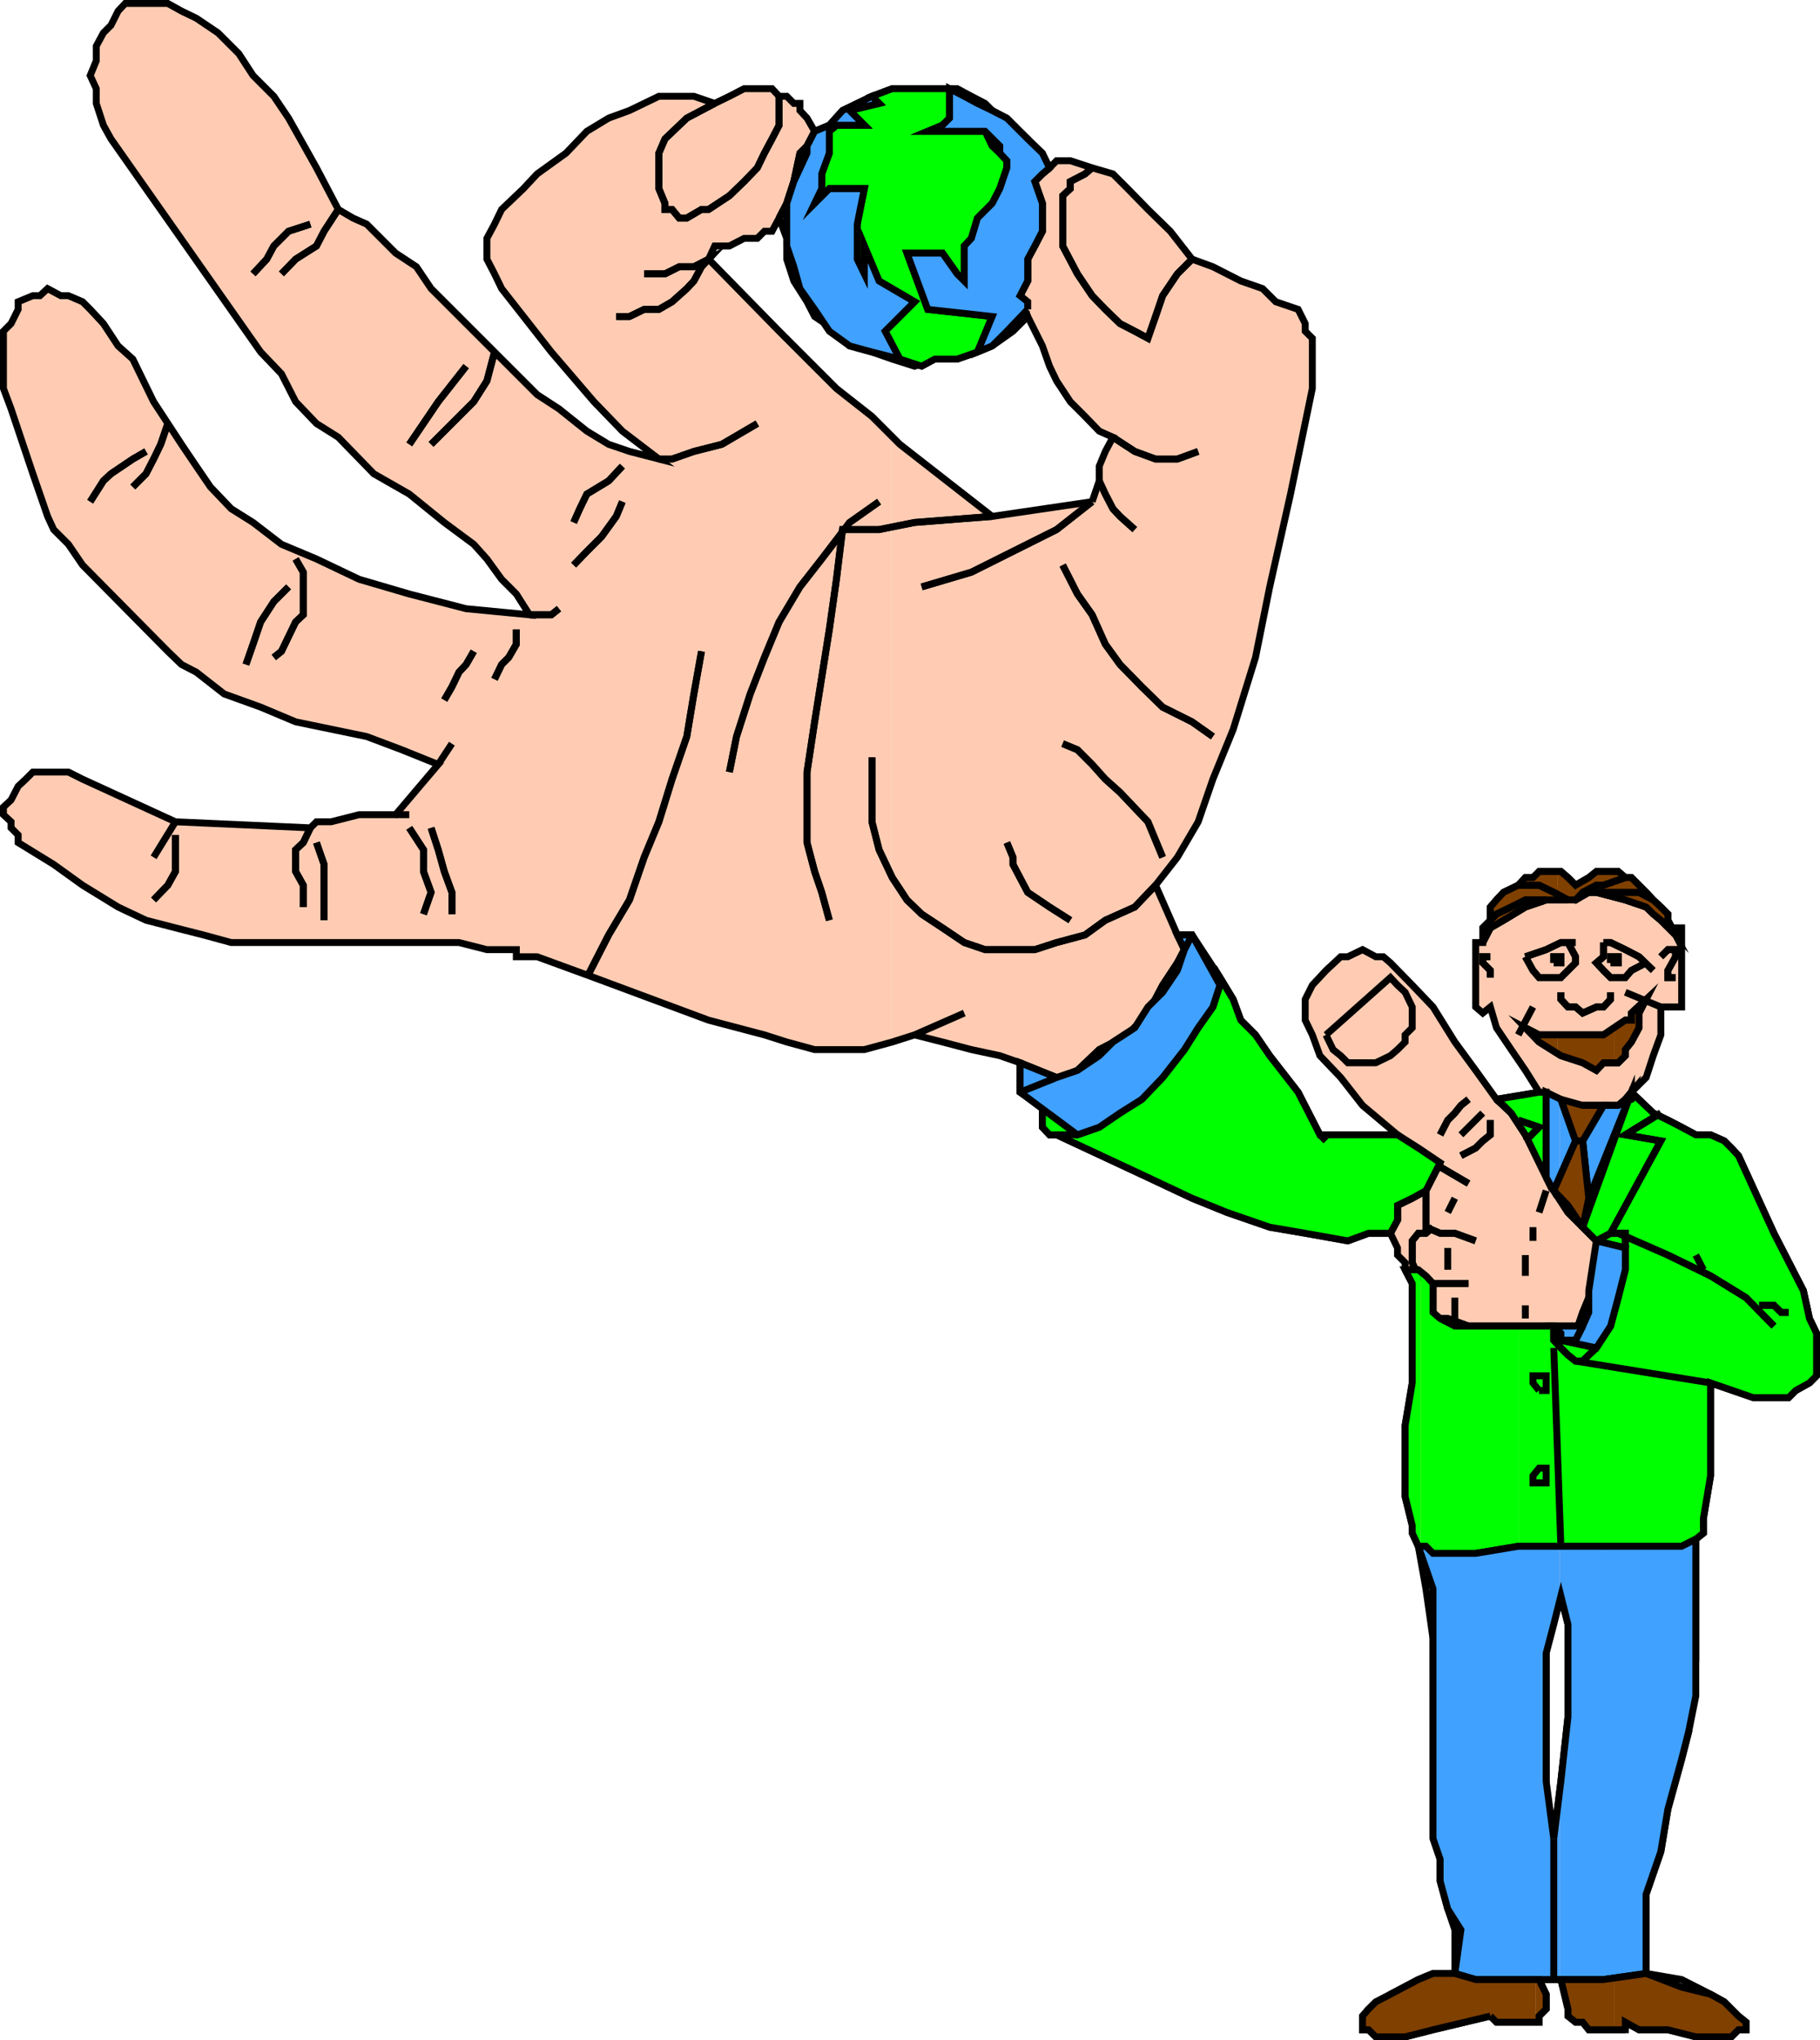 <svg xmlns="http://www.w3.org/2000/svg" width="358.759" height="402.162"><path fill="#ffccb3" d="M175.68 205.384h.2l4.398-1.403 5.5 1.403 5.7 1.5 5.6 1.199 4 1.398v5.801l4.4 2.602v4.297l1.402 1.5h1.398l18 8.402 8.7 4.098 6.902 2.8 8.398 2.903 7 1.199 8.402 1.5 4.098-1.5h4.3l1.4 2.898v1.403l1.5 1.5v1.398l1.402 2.7v19.6l-1.403 8.4v14l1.403 5.698v1.5l1.199 2.602 1.5 8.399 1.398 9.8v39.403l1.403 4.097v4.301l1.5 5.5 1.398 4.102v8.597h-4.3l-2.9 1.2-5.5 2.902-4.3 2.898-1.2 1.403v2.699h1.2l1.402 1.398h5.797l5.5-1.398 11.301-2.7 1.2 1.2h8.402v-1.2l1.398-1.402v-2.898l-1.398-2.903h2.898v-19.398l-1.5-18.2v-28.1l1.5-5.5 1.402-4.4 1.399 5.598v18.204l-1.399 12.699-1.402 11.3v27.798h1.402l1.399 5.8v1.403l1.5 1.199h1.398l1.203 1.5h7.2v-1.5l2.699 1.5h5.7l5.5 1.398h7l1.401-1.398h1.5v-1.5l-1.5-1.2-2.8-2.8-2.7-1.5-5.703-2.903-7-1.199v-15.597l2.903-8.403 1.398-8.398 2.7-9.8 1.402-5.5v-7l1.398-6.9v-24l1.5-1.202v-2.899l1.402-8.398v-18.301l8.399 2.898h7l1.398-1.398 2.703-1.5 1.399-1.402v-8.399l-1.399-2.898-1.203-5.5-5.797-11.301-7-15.3-1.402-1.5-1.398-1.4-2.7-1.202h-2.902l-2.8-1.5-2.7-1.399-2.898-1.398-4.301-4.102 2.898-2.898 1.403-4.301 1.5-4.102v-5.5h4.097v-15.597h-1.199v1.398l-1.5-2.898v-1.203l-1.398-1.399-1.5-1.398-1.403-1.5-1.398-1.403-1.5-1.5h-1.2l-1.402-1.199h-4.297l-1.5 1.2-2.601 1.5-1.5-1.5-1.399-1.2h-4.3l-1.2 1.2h-1.5l-1.402 1.5-2.898 1.402-1.403 1.5-1.199 1.398v2.602l-1.5 1.5v2.898h-1.398v12.7l1.398 1.199 1.5-1.2 1.2 4.102 2.902 4.3 2.8 4.098 2.7 4.301-8.403 1.399-4.097-5.7-4.102-5.597-4.3-6.903-4.098-4.3-4.301-4.399-1.399-1.2h-1.5l-2.601-1.401-2.899 1.402h-1.402l-2.898 2.7-2.7 2.898-1.402 2.8v4.102l1.402 2.898 1.5 4.102 4.098 4.3 4.3 5.5 6.9 5.798H260.18l-4.3-8.399-5.602-7.2-2.8-4.1-2.9-2.9-1.5-4.1-2.6-4.301-5.5-8.399h-2.9l-4.3-9.8 4.3-5.5 4.102-7 2.899-8.4 4-9.8 4.398-14.2 2.801-13.901 4.102-18.297 4.3-20.801V66.68l-1.402-1.399v-1.5l-1.398-2.8-4.403-1.5-2.597-2.598-4.301-1.5-5.5-2.801-4.102-1.5-4.296-5.5-4.403-4.3-4-4.102-2.898-2.899-4.102-1.2-4.3-1.401h-2.7l-1.398 1.402-2.903-2.902-1.398-2.797-2.898-2.703-2.602-1.399-2.898-2.898-2.704-1.403-2.796-1.5H175.88l-.2.301v53h.2l4.398 1.399 4-1.399h4.403l4-1.398 2.898-1.203 4.102-2.899 2.898-2.898 2.898 5.797 1.403 4 1.398 2.902 2.7 4.098 2.902 2.902 2.8 2.898 2.7 1.2-1.5 2.8-1.2 2.903v2.898l-1.402 4.102-19.7 2.898-18.198-14.2-1.7-1.698v119.5"/><path fill="#ffccb3" d="m175.68 85.884-3.8-3.801-7-5.5-11.301-11.3-13.899-14.2 1.2-2.602h2.898l2.902-1.5h2.598l1.402-1.398h1.5l1.399-2.602 1.5 4v4.102l1.398 4.3 2.602 4.098 1.5 2.903 4.3 2.898 2.598 2.899 4.403 1.203 3.8 1.398v-53l-3.8 1.2-2.903 1.402-2.898 1.398-2.602 2.899-2.898 1.203-1.5-2.602-1.399-1.5v-1.398h-1.203l-1.398-1.403h-1.5l-1.399-1.5h-5.5l-2.902 1.5-2.898 1.403-4.102-1.403h-6.898l-2.903 1.403-2.898 1.398-4.102 1.5-4.297 2.602-4.101 4.297-5.7 4.101-2.699 2.899-4.3 4.101-1.403 2.899-1.5 2.8v4.102l1.5 2.898 1.403 2.903 9.8 12.5 8.399 9.797 5.601 5.8 7.2 5.5-5.801-1.5-4.102-1.398-4.297-2.602-5.5-4.398-4.3-2.8-12.5-12.5-8.403-8.4-2.898-4.3-4.102-2.7-2.898-2.902-2.8-2.8-2.7-1.2-2.899-1.699-4.3-8.2-5.5-9.8-2.903-4.3-4.097-4.098-2.801-4.301-4.102-4.102-4.297-2.898-2.902-1.402-2.7-1.5H24.68l-1.402 1.5-1.398 2.8-1.5 1.5-1.403 2.602v2.898l-1.199 2.903 1.2 2.597v2.903l1.402 4.297 1.5 2.703 29.5 42 4.097 4.297 2.801 5.5 4.102 4.3 4.3 2.7 7 7.203 7 4 6.899 5.597 5.8 4.301 2.598 2.899 2.903 4 2.898 2.902 2.602 4.097-12.5-1.199-11.2-2.898-9.902-2.902-8.398-4-6.903-2.899-5.597-4.3-4.301-2.7-4.102-4.3-2.797-4.098-2.902-4.301-5.5-8.402-4.098-8.399-2.902-2.601-2.898-4.399-2.602-2.8-1.5-1.5-2.8-1.2h-1.5L9.38 56.884l-1.5 1.398H6.477l-2.898 1.2v1.5l-1.399 2.8-1.5 1.5v11.3l1.5 4 4.297 12.802 2.903 8.398 1.199 2.602 2.898 2.898 2.801 4.102 16.8 17 2.7 2.597 2.902 1.5 5.5 4.301 7.2 2.602 6.898 2.898 14 2.899 6.902 2.601 7.2 2.899-8.403 9.902h-7.199l-5.5 1.398H62.38l-1.2 1.2-26.601-1.2-18.3-8.398-2.802-1.402h-7l-1.398 1.402-1.5 1.398-1.399 2.7-1.5 1.402v1.5l1.5 1.398v1.2l1.399 1.402v1.5l7 4.3 5.7 4.098 7 4.301 5.5 2.602 5.8 1.5 5.5 1.398 5.5 1.5h44.898l5.5 1.399h5.801v1.402h4.102l11.199 4.098 22.601 8.402 11 2.898 4.399 1.403 5.5 1.5h9.8l5.302-1.5v-119.5"/><path fill="none" stroke="#000" stroke-miterlimit="10" stroke-width="1.361" d="m180.278 203.981-4.398 1.403-5.5 1.5h-9.801l-5.5-1.5-4.398-1.403-11-2.898-22.602-8.402-11.2-4.098h-4.1v-1.402h-5.802l-5.5-1.399H45.58l-5.5-1.5-5.5-1.398-5.8-1.5-5.5-2.602-7-4.3-5.7-4.098-7-4.301v-1.5l-1.4-1.403v-1.2l-1.5-1.398v-1.5l1.5-1.402 1.399-2.7 1.5-1.398 1.398-1.402h7l2.801 1.402 18.3 8.398 26.602 1.2 1.2-1.2h2.898l5.5-1.398h7.2l8.402-9.902-7.2-2.899-6.902-2.602-14-2.898-6.898-2.898-7.2-2.602-5.5-4.3-2.902-1.5-2.7-2.598-16.8-17-2.8-4.102-2.9-2.898-1.198-2.602-2.903-8.398-4.297-12.8-1.5-4v-11.3l1.5-1.5 1.4-2.803v-1.5l2.898-1.199H7.88l1.5-1.398 2.597 1.398h1.5l2.801 1.2 1.5 1.5 2.602 2.8 2.898 4.399 2.902 2.601 4.098 8.399 5.5 8.402 2.902 4.3 2.797 4.098 4.102 4.301 4.3 2.7 5.598 4.3 6.903 2.898 8.398 4 9.902 2.903 11.2 2.898 12.5 1.2-2.602-4.098-2.898-2.903-2.903-4-2.597-2.898-5.801-4.3-6.899-5.598-7-4-7-7.203-4.3-2.7-4.102-4.3-2.8-5.5-4.098-4.297-29.5-42-1.5-2.703-1.403-4.297V17.48l-1.199-2.597 1.2-2.903V9.083L20.38 6.48l1.5-1.5 1.398-2.8L24.68.68h8.399l2.7 1.5 2.901 1.402 4.297 2.898 4.102 4.102 2.8 4.3 4.098 4.098 2.903 4.301 5.5 9.8 4.3 8.2 2.899 1.7 2.7 1.199 2.8 2.8 2.898 2.903 4.102 2.699 2.898 4.3 8.403 8.4 12.5 12.5 4.3 2.8 5.5 4.398 4.297 2.602 4.102 1.398 5.8 1.5-7.199-5.5-5.601-5.8-8.399-9.797-9.8-12.5-1.403-2.903-1.5-2.898V46.98l1.5-2.8 1.403-2.899 4.3-4.101 2.7-2.899 5.699-4.101 4.101-4.297 4.297-2.602 4.102-1.5 2.898-1.398 2.903-1.403h6.898l4.102 1.403 2.898-1.403 2.902-1.5h5.5l1.399 1.5h1.5l1.398 1.403h1.203v1.398l1.399 1.5 1.5 2.602 2.898-1.203 2.602-2.899 2.898-1.398 2.903-1.403 4-1.5h12.8l2.797 1.5 2.703 1.403 2.899 2.898 2.601 1.399 2.899 2.703 1.398 2.797 2.903 2.902 1.398-1.402h2.7l4.3 1.402 4.102 1.2 2.898 2.898 4 4.101 4.402 4.3 4.297 5.5 4.102 1.5 5.5 2.802 4.3 1.5 2.598 2.597 4.403 1.5 1.398 2.801v1.5l1.402 1.399v9.902l-4.3 20.8-4.102 18.297-2.8 13.903-4.4 14.2-4 9.8-2.898 8.398-4.101 7-4.3 5.5 4.3 9.801h2.898l5.5 8.398 2.602 4.301 1.5 4.102 2.898 2.898 2.801 4.102 5.602 7.2 4.3 8.398h15.297l-6.898-5.797-4.3-5.5-4.099-4.301-1.5-4.102-1.402-2.898v-4.102l1.402-2.8 2.7-2.899 2.898-2.7h1.402l2.899-1.401 2.601 1.402h1.5l1.399 1.2 4.3 4.398 4.098 4.3 4.301 6.903 4.102 5.597 4.097 5.7 8.403-1.399-2.7-4.3-2.8-4.098-2.903-4.301-1.199-4.102-1.5 1.2-1.398-1.2v-12.699h1.398v-2.898l1.5-1.5v-2.602l1.2-1.398 1.402-1.5 2.898-1.403 1.402-1.5h1.5l1.2-1.199h4.3l1.399 1.2 1.5 1.5 2.601-1.5 1.5-1.2h4.297l1.403 1.2h1.199l1.5 1.5 1.398 1.402 1.403 1.5 1.5 1.398 1.398 1.398v1.204l1.5 2.898v-1.398h1.2v15.597h-4.098v5.5l-1.5 4.102-1.403 4.3-2.898 2.9 4.3 4.1 2.9 1.4 2.698 1.398 2.801 1.5h2.902l2.7 1.203 1.398 1.398 1.402 1.5 7 15.3 5.797 11.302 1.203 5.5 1.399 2.898v8.399l-1.399 1.402-2.703 1.5-1.398 1.398h-7l-8.399-2.898v18.3l-1.402 8.4v2.897l-1.5 1.204v24l-1.398 6.898v7l-1.403 5.5-2.699 9.8-1.398 8.4-2.903 8.402v15.597l7 1.2 5.703 2.902 2.7 1.5 2.8 2.8 1.5 1.2v1.5h-1.5l-1.402 1.398h-7l-5.5-1.398h-5.7l-2.698-1.5v1.5h-7.2l-1.203-1.5h-1.398l-1.5-1.2v-1.402l-1.399-5.8h-1.402v-19.399l-1.5-18.2v-28.1l1.5-5.5 1.402-4.4 1.399 5.598v18.204l-1.399 12.699-1.402 11.3v27.797h-2.898l1.398 2.903v2.898l-1.398 1.403v1.199h-8.403l-1.199-1.2-11.3 2.7-5.5 1.398h-5.798l-1.402-1.398h-1.2v-2.7l1.2-1.402 4.3-2.898 5.5-2.903 2.9-1.199h4.3v-8.597l-1.398-4.102-1.5-5.5v-4.3l-1.403-4.098V322.98l-1.398-9.8-1.5-8.399-1.2-2.602v-1.5l-1.402-5.699v-14l1.403-8.398V252.98l-1.403-2.699v-1.398l-1.5-1.5v-1.403l-1.398-2.898h-4.3l-4.099 1.5-8.402-1.5-7-1.2-8.398-2.902-6.903-2.8-8.699-4.098-18-8.403h-1.398l-1.403-1.5v-4.296l-4.398-2.602v-5.8l-4-1.4-5.602-1.198-5.699-1.5-5.5-1.403"/><path fill="none" stroke="#000" stroke-miterlimit="10" stroke-width="1.361" d="m215.278 98.884-19.7 2.898-18.198-14.2-5.5-5.5-7-5.5-11.301-11.3-13.898-14.2 1.199-2.6h2.898l2.903-1.5h2.597l1.403-1.4h1.5l1.398-2.6 1.5 4v4.1l1.398 4.302 2.602 4.097 1.5 2.903 4.3 2.898 2.598 2.899 4.403 1.203 4 1.398 4.398 1.399 4-1.399h4.403l4-1.398 2.898-1.203 4.102-2.899 2.898-2.898 2.898 5.797 1.403 4 1.398 2.902 2.7 4.098 2.902 2.902 2.8 2.898 2.7 1.2-1.5 2.8-1.2 2.903v2.898l-1.402 4.102m4.102-12.704 4.3 2.801 4.098 1.5h4.3l4.102-1.5"/><path fill="none" stroke="#000" stroke-miterlimit="10" stroke-width="1.361" d="m219.38 86.18 4.3 2.801 4.098 1.5h4.3l4.102-1.5m-1.203-37.898-2.898 2.898-2.898 4.301-1.403 4.102-1.5 4.297-2.597-1.399-2.903-1.5-2.898-2.8-2.602-2.7-2.898-4.3-2.903-5.5v-9.9l1.5-1.401v-1.399l2.903-1.5 1.398-1.2"/><path fill="none" stroke="#000" stroke-miterlimit="10" stroke-width="1.361" d="m234.977 51.083-2.898 2.898-2.898 4.301-1.403 4.102-1.5 4.297-2.597-1.399-2.903-1.5-2.898-2.8-2.602-2.7-2.898-4.3-2.903-5.5v-9.9l1.5-1.401v-1.399l2.903-1.5 1.398-1.2m-12.699 29.302-1.5-2.903v-1.199l1.5-2.898v-4.301l1.398-2.602 1.5-2.898v-5.5l-1.5-4.3 1.5-1.5 1.403-1.2"/><path fill="none" stroke="#000" stroke-miterlimit="10" stroke-width="1.361" d="m202.579 62.384-1.5-2.903v-1.199l1.5-2.898v-4.301l1.398-2.602 1.5-2.898v-5.5l-1.5-4.3 1.5-1.5 1.403-1.2m-19.7-15.602v5.801l-1.402 1.399-2.898 2.703 11.3-1.5 1.399 2.898 1.5 1.399 1.398 1.5v1.402l-1.398 4.098-1.5 2.902-2.899 2.898-1.203 4-1.398 1.5v6.903l-1.399-1.403-2.902-4.097h-7l4.102 11.097 12.699 1.403-2.899 7"/><path fill="none" stroke="#000" stroke-miterlimit="10" stroke-width="1.361" d="M187.18 17.481v5.801l-1.402 1.399-2.898 2.703 11.3-1.5 1.399 2.898 1.5 1.399 1.398 1.5v1.402l-1.398 4.098-1.5 2.902-2.899 2.898-1.203 4-1.398 1.5v6.903l-1.399-1.403-2.902-4.097h-7l4.102 11.097 12.699 1.403-2.899 7m-15.3 1.398-2.903-5.5 5.801-5.8-7-4.098-2.898-6.903v5.5l-1.403-2.898V44.18l1.403-5.598h-6.903l-2.898 1.5 1.398-2.902v-2.899l1.5-4.101v-4.297l1.403-1.203h5.5l-2.903-2.899 5.801-1.398-1.398-1.403"/><path fill="none" stroke="#000" stroke-miterlimit="10" stroke-width="1.361" d="m177.38 70.782-2.903-5.5 5.801-5.8-7-4.098-2.898-6.903v5.5l-1.403-2.898V44.18l1.403-5.598h-6.903l-2.898 1.5 1.398-2.902v-2.899l1.5-4.101v-4.297l1.403-1.203h5.5l-2.903-2.899 5.801-1.398-1.398-1.403m-11.301 6.904-1.5 2.898-1.399 1.399-1.203 5.601-1.398 4.3-1.5 2.9"/><path fill="none" stroke="#000" stroke-miterlimit="10" stroke-width="1.361" d="m160.579 25.884-1.5 2.898-1.399 1.399-1.203 5.601-1.398 4.3-1.5 2.9m0-24.001v5.7l-1.399 2.703-1.5 2.797-1.402 2.902-2.598 2.7-2.902 2.8-4.098 2.7h-1.402l-2.898 1.698h-1.5l-1.403-1.699h-1.398v-1.2l-1.2-2.901v-7l1.2-2.797 4.3-4.102 5.5-2.898"/><path fill="none" stroke="#000" stroke-miterlimit="10" stroke-width="1.361" d="M153.579 18.981v5.7l-1.399 2.703-1.5 2.797-1.402 2.902-2.598 2.7-2.902 2.8-4.098 2.7h-1.402l-2.898 1.698h-1.5l-1.403-1.699h-1.398v-1.2l-1.2-2.901v-7l1.2-2.797 4.3-4.102 5.5-2.898m-19.402 42h2.602l2.898-1.403h2.903l2.597-1.5 2.903-2.597 1.398-1.5 1.5-2.801 1.402-1.5-2.902 1.5h-2.898l-2.801 1.398h-4.102"/><path fill="none" stroke="#000" stroke-miterlimit="10" stroke-width="1.361" d="M121.477 62.384h2.602l2.898-1.403h2.903l2.597-1.5 2.903-2.597 1.398-1.5 1.5-2.801 1.402-1.5-2.902 1.5h-2.898l-2.801 1.398h-4.102m22.301 29.5-7 4.102-5.5 1.398-4.3 1.5h-2.598"/><path fill="none" stroke="#000" stroke-miterlimit="10" stroke-width="1.361" d="m149.278 83.481-7 4.102-5.5 1.398-4.3 1.5h-2.598m-7.2 8.403-1.203 2.898-2.898 4-2.898 2.899-2.602 2.703"/><path fill="none" stroke="#000" stroke-miterlimit="10" stroke-width="1.361" d="m122.68 98.884-1.203 2.898-2.898 4-2.898 2.899-2.602 2.703m0-8.403 1.2-2.699 1.402-2.898 4.296-2.602 2.703-2.898"/><path fill="none" stroke="#000" stroke-miterlimit="10" stroke-width="1.361" d="m113.079 102.981 1.2-2.699 1.402-2.898 4.296-2.602 2.703-2.898m-25.203-22.5-1.5 5.699-2.597 4.098-8.403 8.402"/><path fill="none" stroke="#000" stroke-miterlimit="10" stroke-width="1.361" d="m97.477 69.384-1.5 5.699-2.597 4.098-8.403 8.402m-4.297 0 5.7-8.402 5.5-7"/><path fill="none" stroke="#000" stroke-miterlimit="10" stroke-width="1.361" d="m80.68 87.583 5.7-8.402 5.5-7m-25.2-30.899-2.8 4.3-1.5 2.9-4.102 2.6-2.8 2.9"/><path fill="none" stroke="#000" stroke-miterlimit="10" stroke-width="1.361" d="m66.68 41.282-2.8 4.3-1.5 2.9-4.102 2.6-2.8 2.9m-5.598-.001 2.699-2.898 1.398-2.602 2.903-2.898 4.3-1.402"/><path fill="none" stroke="#000" stroke-miterlimit="10" stroke-width="1.361" d="m49.88 53.981 2.699-2.898 1.398-2.602 2.903-2.898 4.3-1.402m-28.101 39.3-1.399 4.102-1.402 2.898-1.5 2.903-2.598 2.597"/><path fill="none" stroke="#000" stroke-miterlimit="10" stroke-width="1.361" d="m33.079 83.481-1.399 4.102-1.402 2.898-1.5 2.903-2.598 2.597m-8.402 2.903 2.602-4.102 1.5-1.398 4.3-2.903 2.598-1.5"/><path fill="none" stroke="#000" stroke-miterlimit="10" stroke-width="1.361" d="m17.778 98.884 2.602-4.102 1.5-1.398 4.3-2.903 2.598-1.5M56.88 115.68l-2.903 2.903-2.597 4-1.5 4.398-1.403 4"/><path fill="none" stroke="#000" stroke-miterlimit="10" stroke-width="1.361" d="m56.88 115.68-2.903 2.903-2.597 4-1.5 4.398-1.403 4m5.5-1.398 1.5-1.2 1.403-2.902 1.398-2.898 1.5-1.402v-8.399l-1.5-2.601"/><path fill="none" stroke="#000" stroke-miterlimit="10" stroke-width="1.361" d="m53.977 129.583 1.5-1.2 1.403-2.902 1.398-2.898 1.5-1.402v-8.399l-1.5-2.601m29.301 27.8 1.5-2.597 1.398-2.903 1.403-1.5 1.5-2.597"/><path fill="none" stroke="#000" stroke-miterlimit="10" stroke-width="1.361" d="m87.579 137.981 1.5-2.597 1.398-2.903 1.403-1.5 1.5-2.597m8.398-4.301v2.898l-1.5 2.602-1.398 1.398-1.403 2.903"/><path fill="none" stroke="#000" stroke-miterlimit="10" stroke-width="1.361" d="M101.778 124.083v2.898l-1.5 2.602-1.398 1.398-1.403 2.903m-62.898 28.097-4.3 7m4.3-7-4.3 7m-.001 8.403 2.8-2.903 1.5-2.699v-7.2"/><path fill="none" stroke="#000" stroke-miterlimit="10" stroke-width="1.361" d="m30.278 177.384 2.8-2.903 1.5-2.699v-7.2m26.602-1.402-1.402 2.903-1.5 1.398v4.301l1.5 2.7v4.3"/><path fill="none" stroke="#000" stroke-miterlimit="10" stroke-width="1.361" d="m61.18 163.18-1.402 2.903-1.5 1.398v4.301l1.5 2.7v4.3m4.102 2.602v-11l-1.5-4.301"/><path fill="none" stroke="#000" stroke-miterlimit="10" stroke-width="1.361" d="M63.88 181.384v-11l-1.5-4.301m18.3-2.903 2.797 4.301v4.301l1.5 4.102-1.5 4.297"/><path fill="none" stroke="#000" stroke-miterlimit="10" stroke-width="1.361" d="m80.68 163.18 2.797 4.301v4.301l1.5 4.102-1.5 4.297m5.602-.001v-4.296l-1.5-4.102-1.2-4.3-1.402-4.302"/><path fill="none" stroke="#000" stroke-miterlimit="10" stroke-width="1.361" d="M89.079 180.18v-4.296l-1.5-4.102-1.2-4.3-1.402-4.302m-7-2.597h2.703m-2.703 0h2.703m5.7-9.903 2.699-4.097m-2.699 4.097 2.699-4.097m15.301-25.403h4.3l1.5-1.199"/><path fill="none" stroke="#000" stroke-miterlimit="10" stroke-width="1.361" d="M104.38 121.18h4.3l1.5-1.199m28.098 8.403-1.5 8.398-1.398 8.398-2.903 8.403-2.597 8.398-2.903 7-2.898 8.403-4.102 6.898-4.296 8.398"/><path fill="none" stroke="#000" stroke-miterlimit="10" stroke-width="1.361" d="m138.278 128.384-1.5 8.398-1.398 8.398-2.903 8.403-2.597 8.398-2.903 7-2.898 8.403-4.102 6.898-4.296 8.398m28.097-40.5 1.403-7 2.699-8.398 2.8-7.2 2.899-7 4.102-6.901 4.296-5.5 5.5-7.2 5.801-4.097"/><path fill="none" stroke="#000" stroke-miterlimit="10" stroke-width="1.361" d="m143.778 152.18 1.403-7 2.699-8.398 2.8-7.2 2.899-7 4.102-6.901 4.296-5.5 5.5-7.2 5.801-4.097"/><path fill="none" stroke="#000" stroke-miterlimit="10" stroke-width="1.361" d="m195.579 101.782-15.3 1.2-7 1.402h-7.2l-1.2 9.796-1.402 9.903-2.898 18.2-1.5 9.898v13.902l1.5 5.7 1.398 4.1 1.5 5.5"/><path fill="none" stroke="#000" stroke-miterlimit="10" stroke-width="1.361" d="m195.579 101.782-15.3 1.2-7 1.402h-7.2l-1.2 9.796-1.402 9.903-2.898 18.2-1.5 9.898v13.902l1.5 5.7 1.398 4.1 1.5 5.5m16.801 22.598 9.8-4.3m-9.8 4.3 9.8-4.3"/><path fill="none" stroke="#000" stroke-miterlimit="10" stroke-width="1.361" d="M171.88 149.282v12.7l1.398 5.5 2.602 5.5 2.898 4.402 2.902 2.797 4.098 2.703 4.3 2.898 4.102 1.398h9.797l4.301-1.398 5.602-1.5 4-2.898 5.8-2.602 4.098-4.3"/><path fill="none" stroke="#000" stroke-miterlimit="10" stroke-width="1.361" d="M171.88 149.282v12.7l1.398 5.5 2.602 5.5 2.898 4.402 2.902 2.797 4.098 2.703 4.3 2.898 4.102 1.398h9.797l4.301-1.398 5.602-1.5 4-2.898 5.8-2.602 4.098-4.3"/><path fill="none" stroke="#000" stroke-miterlimit="10" stroke-width="1.361" d="m210.977 181.384-4.097-2.602-4.301-2.898-2.898-5.5v-1.403l-1.204-2.898"/><path fill="none" stroke="#000" stroke-miterlimit="10" stroke-width="1.361" d="m210.977 181.384-4.097-2.602-4.301-2.898-2.898-5.5v-1.403l-1.204-2.898m11-19.5 2.903 1.2 2.898 2.898 2.602 2.902 2.898 2.598 5.5 5.8 2.903 7"/><path fill="none" stroke="#000" stroke-miterlimit="10" stroke-width="1.361" d="m209.477 146.583 2.903 1.2 2.898 2.898 2.602 2.902 2.898 2.598 5.5 5.8 2.903 7m9.898-23.801-4.102-2.898-5.797-2.898-4.101-4-4.3-4.403-2.9-4-2.6-5.8-2.9-4.098-2.902-5.7"/><path fill="none" stroke="#000" stroke-miterlimit="10" stroke-width="1.361" d="m239.079 145.18-4.102-2.898-5.797-2.898-4.101-4-4.3-4.403-2.9-4-2.6-5.8-2.9-4.098-2.902-5.7m14.203-6.999-2.902-2.602-1.398-1.5-1.5-2.898-1.2-2.602"/><path fill="none" stroke="#000" stroke-miterlimit="10" stroke-width="1.361" d="m223.68 104.384-2.902-2.602-1.398-1.5-1.5-2.898-1.2-2.602m-1.402 4.102-7 5.5-8.597 4.297-8.204 4.101-9.796 2.899"/><path fill="none" stroke="#000" stroke-miterlimit="10" stroke-width="1.361" d="m215.278 98.884-7 5.5-8.597 4.297-8.204 4.101-9.796 2.899m50.398 68.601 1.398 2.898m-1.398-2.898 1.398 2.898m1.5-2.898-2.898 5.5-2.898 4.398-2.903 5.5-4 4.301-5.597 2.903-4.301 4.097-5.5 2.801-5.801 1.5"/><path fill="none" stroke="#000" stroke-miterlimit="10" stroke-width="1.361" d="m234.977 184.282-2.898 5.5-2.898 4.398-2.903 5.5-4 4.301-5.597 2.903-4.301 4.097-5.5 2.801-5.801 1.5m0-5.801 7.2 2.903m-7.2-2.903 7.2 2.903m-2.802 5.5 6.903 5.797m-6.903-5.797 6.903 5.797m28.097-31.001v1.5m0-1.5v1.5m0-1.5v1.5l-1.398 2.801-1.5 2.7-1.398 2.902-4.102 5.5-5.8 5.7-5.5 5.6-4.098 2.797-2.801 1.5h-5.602"/><path fill="none" stroke="#000" stroke-miterlimit="10" stroke-width="1.361" d="M240.477 192.68v1.5l-1.398 2.801-1.5 2.7-1.398 2.902-4.102 5.5-5.8 5.7-5.5 5.6-4.098 2.797-2.801 1.5h-5.602m51.902 0 1.2 1.204m-1.2-1.204 1.2 1.204m0-20.903 12.699-11.3 1.398 1.5 1.5 1.402 1.403 2.898v4.102l-1.403 1.398v1.403l-1.5 1.5-1.398 1.199-2.898 1.398h-5.5l-1.403-1.398-1.5-1.2-1.398-2.902m33.597 12.699 2.903 2.704 2.8 4.297 4.098 6.902 1.5 4.098 2.8 4.3 2.9 2.903 2.702 2.699v5.7l-1.5 5.5-1.203 2.898-1.398 4.101-1.5 1.399h-1.399l-1.402-2.797"/><path fill="none" stroke="#000" stroke-miterlimit="10" stroke-width="1.361" d="m294.977 216.68 2.903 2.704 2.8 4.297 4.098 6.902 1.5 4.098 2.8 4.3 2.9 2.903 2.702 2.699v5.7l-1.5 5.5-1.203 2.898-1.398 4.101-1.5 1.399h-1.399l-1.402-2.797"/><path fill="none" stroke="#000" stroke-miterlimit="10" stroke-width="1.361" d="M311.977 261.384h-22.5l-4.097-1.5h-2.903v-6.903"/><path fill="none" stroke="#000" stroke-miterlimit="10" stroke-width="1.361" d="M311.977 261.384h-22.5l-4.097-1.5h-2.903v-6.903m-5.5-2.699h2.602m-2.602 0h2.602m9.898 2.699h-7l-2.898-1.5-1.2-2.597v-4.301l1.2-1.5h1.5l1.398-1.2"/><path fill="none" stroke="#000" stroke-miterlimit="10" stroke-width="1.361" d="M289.477 252.981h-7l-2.898-1.5-1.2-2.597v-4.301l1.2-1.5h1.5l1.398-1.2"/><path fill="none" stroke="#000" stroke-miterlimit="10" stroke-width="1.361" d="m290.88 244.583-4.102-1.5h-2.898l-2.801-1.2v-7.203l2.8-5.5"/><path fill="none" stroke="#000" stroke-miterlimit="10" stroke-width="1.361" d="m290.88 244.583-4.102-1.5h-2.898l-2.801-1.2v-7.203l2.8-5.5"/><path fill="none" stroke="#000" stroke-miterlimit="10" stroke-width="1.361" d="m289.477 233.282-7-4.102-7-5.5"/><path fill="none" stroke="#000" stroke-miterlimit="10" stroke-width="1.361" d="m289.477 233.282-7-4.102-7-5.5m5.602 11-2.7 1.5-2.902 1.403v2.898l-1.398 2.602"/><path fill="none" stroke="#000" stroke-miterlimit="10" stroke-width="1.361" d="m281.079 234.68-2.7 1.5-2.902 1.403v2.898l-1.398 2.602m40.601 1.5 2.797-1.5h1.5l1.403 1.5v8.398l-2.903 5.7-1.398 5.5-1.399 1.5-1.5 1.402-1.203 1.2h-1.398l-1.5-1.2-1.399-1.403-1.402-1.5v-2.796"/><path fill="none" stroke="#000" stroke-miterlimit="10" stroke-width="1.361" d="m314.68 244.583 2.797-1.5h1.5l1.403 1.5v8.398l-2.903 5.7-1.398 5.5-1.399 1.5-1.5 1.402-1.203 1.2h-1.398l-1.5-1.2-1.399-1.403-1.402-1.5v-2.796m1.402 2.796 7 1.5m-7-1.5 7 1.5m-4.101 2.602 26.601 4.3m-26.601-4.3 26.601 4.3m-2.902-25.198 1.5 2.898m-1.5-2.898 1.5 2.898m16.801 8.398-2.899-1.398h-2.902"/><path fill="none" stroke="#000" stroke-miterlimit="10" stroke-width="1.361" d="m352.579 258.68-2.899-1.398h-2.902m2.902 4.102-5.5-5.602-7-4.3-8.402-4.098-9.8-4.301"/><path fill="none" stroke="#000" stroke-miterlimit="10" stroke-width="1.361" d="m349.68 261.384-5.5-5.602-7-4.3-8.402-4.098-9.8-4.301m-4.298 1.5 5.7 1.398m-5.7-1.398 5.7 1.398m-2.903-2.898 9.903-18.2-7-1.203 7-4.296"/><path fill="none" stroke="#000" stroke-miterlimit="10" stroke-width="1.361" d="m317.477 243.083 9.903-18.2-7-1.203 7-4.296m-15.403 22.5 9.602-26.602-1.2 1.398-1.402 1.204h-9.898l-2.8-1.203-2.9-1.399"/><path fill="none" stroke="#000" stroke-miterlimit="10" stroke-width="1.361" d="m311.977 241.884 9.602-26.602-1.2 1.398-1.402 1.204h-9.898l-2.8-1.203-2.9-1.399m-4.101 5.5 4.102 1.398-2.7 2.704"/><path fill="none" stroke="#000" stroke-miterlimit="10" stroke-width="1.361" d="m299.278 220.782 4.102 1.398-2.7 2.704m4.098 7.199v-16.8m0 16.8v-16.8m15.602-19.7 7 2.898m-7-2.898 7 2.898m-2.903-1.5-1.398 2.7v2.902l-1.5 2.8-1.2 1.5v1.2l-1.402 1.398h-2.898l-1.399 1.5-2.703-1.5-4.296-1.398-4.301-2.7-2.7-2.8 2.7 1.398h12.699l4.3-2.898h1.2v-1.402l2.898-2.7m-25.199 7 2.902-5.5m-2.902 5.5 2.902-5.5m-1.5-9.898 4.098-1.402 2.902-1.399h2.899"/><path fill="none" stroke="#000" stroke-miterlimit="10" stroke-width="1.361" d="m300.68 188.583 4.098-1.402 2.902-1.399h2.899"/><path fill="none" stroke="#000" stroke-miterlimit="10" stroke-width="1.361" d="m309.079 185.782 1.5 2.8v1.2l-2.899 2.898h-4.3l-1.2-1.398-1.5-2.7"/><path fill="none" stroke="#000" stroke-miterlimit="10" stroke-width="1.361" d="m309.079 185.782 1.5 2.8v1.2l-2.899 2.898h-4.3l-1.2-1.398-1.5-2.7m15.399-2.8h1.398l2.903 1.398 2.699 1.403 2.8 2.7"/><path fill="none" stroke="#000" stroke-miterlimit="10" stroke-width="1.361" d="M316.079 185.782h1.398l2.903 1.398 2.699 1.403 2.8 2.7"/><path fill="none" stroke="#000" stroke-miterlimit="10" stroke-width="1.361" d="m324.477 189.782-2.898 1.5-1.2 1.398h-2.902l-1.398-1.398-1.399-1.5 1.399-1.2v-2.8"/><path fill="none" stroke="#000" stroke-miterlimit="10" stroke-width="1.361" d="m324.477 189.782-2.898 1.5-1.2 1.398h-2.902l-1.398-1.398-1.399-1.5 1.399-1.2v-2.8"/><path fill="none" stroke="#000" stroke-miterlimit="10" stroke-width="1.361" d="M317.477 189.782h1.5v-1.2h-1.5v1.2m-11.199 0h1.402v-1.2h-1.402v1.2m11.199 5.801v1.398l-1.398 1.5h-1.399l-2.703 1.2-1.398-1.2h-1.5l-1.399-1.5v-1.398"/><path fill="none" stroke="#000" stroke-miterlimit="10" stroke-width="1.361" d="M317.477 195.583v1.398l-1.398 1.5h-1.399l-2.703 1.2-1.398-1.2h-1.5l-1.399-1.5v-1.398m-13.902-2.903v-1.398l-1.5-1.5v-1.2h1.5"/><path fill="none" stroke="#000" stroke-miterlimit="10" stroke-width="1.361" d="M293.778 192.68v-1.398l-1.5-1.5v-1.2h1.5m-1.5-2.8 1.5-2.898 2.602-1.5 4.3-2.602 4.098-1.398"/><path fill="none" stroke="#000" stroke-miterlimit="10" stroke-width="1.361" d="m292.278 185.782 1.5-2.898 2.602-1.5 4.3-2.602 4.098-1.398"/><path fill="none" stroke="#000" stroke-miterlimit="10" stroke-width="1.361" d="m293.778 181.384 1.2-2.602h4.3l4.102-1.398h5.699"/><path fill="none" stroke="#000" stroke-miterlimit="10" stroke-width="1.361" d="m293.778 181.384 1.2-2.602h4.3l4.102-1.398h5.699m-9.801-2.903h2.902l2.598 1.403h2.902l2.899 1.5 2.601-1.5 1.5-1.403 2.797-1.5h2.903"/><path fill="none" stroke="#000" stroke-miterlimit="10" stroke-width="1.361" d="M299.278 174.481h2.902l2.598 1.403h2.902l2.899 1.5 2.601-1.5 1.5-1.403 2.797-1.5h2.903"/><path fill="none" stroke="#000" stroke-miterlimit="10" stroke-width="1.361" d="M311.977 175.884h11.102l2.8 1.5"/><path fill="none" stroke="#000" stroke-miterlimit="10" stroke-width="1.361" d="M311.977 175.884h11.102l2.8 1.5"/><path fill="none" stroke="#000" stroke-miterlimit="10" stroke-width="1.361" d="m314.68 175.884 5.7 1.5 4.097 1.398 2.903 2.602 2.898 2.898"/><path fill="none" stroke="#000" stroke-miterlimit="10" stroke-width="1.361" d="m314.68 175.884 5.7 1.5 4.097 1.398 2.903 2.602 2.898 2.898m-2.898 4.301 1.398-1.402h1.5v1.402l-1.5 2.7v1.398h1.5"/><path fill="none" stroke="#000" stroke-miterlimit="10" stroke-width="1.361" d="m327.38 188.583 1.398-1.402h1.5v1.402l-1.5 2.7v1.398h1.5m-14.199 25.203-4.102 7h-1.398l-2.899-8.203"/><path fill="none" stroke="#000" stroke-miterlimit="10" stroke-width="1.361" d="m316.079 217.884-4.102 7h-1.398l-2.899-8.203m2.899 8.203-4.3 9.797m4.3-9.797-4.3 9.797m5.698-9.797 1.204 11.297m-1.204-11.297 1.204 11.297m-23.704-19.501-1.5 1.204-1.199 1.5-1.398 1.398-1.5 2.898"/><path fill="none" stroke="#000" stroke-miterlimit="10" stroke-width="1.361" d="m289.477 216.68-1.5 1.204-1.199 1.5-1.398 1.398-1.5 2.898m4.097 0 4.301-4.296m-4.301 4.296 4.301-4.296m1.5 1.398v2.898l-1.5 1.204-1.398 1.398-2.903 1.5"/><path fill="none" stroke="#000" stroke-miterlimit="10" stroke-width="1.361" d="M293.778 220.782v2.898l-1.5 1.204-1.398 1.398-2.903 1.5m-1.199 8.398-1.398 2.801m1.398-2.801-1.398 2.801m0 7v4.301m0-4.301v4.301m1.398 5.5v4.102m0-4.102v4.102m18-25.204-1.398 4.301m1.398-4.301-1.398 4.301m-1.2 2.903v2.699m0-2.699v2.699m-1.5 2.801v4.097m0-4.097v4.097m0 5.801v2.602m0-2.602v2.602m5.598 5.796 1.402 39.102h-8.402l-8.398 1.399h-8.403l-2.898-1.399"/><path fill="none" stroke="#000" stroke-miterlimit="10" stroke-width="1.361" d="m306.278 265.68 1.402 39.102h-8.402l-8.398 1.399h-8.403l-2.898-1.399"/><path fill="none" stroke="#000" stroke-miterlimit="10" stroke-width="1.361" d="M303.38 292.282h1.398v-2.898h-1.398l-1.2 1.5v1.398h1.2m0-18.199h1.398v-2.903h-2.598v1.403l1.2 1.5m30.898 29.301-2.8 1.398H307.68"/><path fill="none" stroke="#000" stroke-miterlimit="10" stroke-width="1.361" d="m334.278 303.384-2.8 1.398H307.68m-4.3 85.398h-12.5l-4.102-1.199"/><path fill="none" stroke="#000" stroke-miterlimit="10" stroke-width="1.361" d="M303.38 390.18h-12.5l-4.102-1.199m20.902 1.199h8.399l8.398-1.199"/><path fill="none" stroke="#000" stroke-miterlimit="10" stroke-width="1.361" d="M307.68 390.18h8.399l8.398-1.199"/><path fill="#0f0" d="m192.68 69.384-4 1.398h-4.402l-2.598 1.399-4.3-1.399-2.903-5.5 5.801-5.8-7-4.098-2.898-6.903v5.5l-1.403-2.898V44.18l1.403-7h-6.903l-2.898 2.902 1.398-2.902v-2.899l1.5-4.101v-4.297l1.403-1.203h5.5l-2.903-2.899 5.801-1.398-1.398-1.403 4-1.5h11.3v5.801l-1.402 1.399-2.898 1.203h11.3l1.399 2.898 1.5 1.399 1.398 1.5v1.402l-1.398 4.098-1.5 2.902-2.899 2.898-1.203 4-1.398 1.5v6.903l-1.399-1.403-2.902-4.097h-7l4.102 11.097 12.699 1.403-2.899 7m87.399 235.598 2.398 1.2h8.403l8.398-1.399h.2v-43.398h-12.7l-2.898-1.5-1.403-1.203v-5.7l-1.398-1.5-1-.898v54.398"/><path fill="#0f0" d="m280.079 250.583-.5-.3h-2.602l1.403 2.698v19.602l-1.403 8.398v14l1.403 5.7v1.5l1.199 2.601.5.2v-54.4m0-15.198 1-.703 2.8-5.5-3.8-2.598v8.8m0-8.8-.5-.3-4.102-2.602h-15.296l-4.301-8.399-5.602-7.2-2.8-4.1-2.9-2.9-1.5-4.1-2.6-4.302v1.5l-1.4 4.301-2.898 4.102-2.703 4.3-4.297 5.5-4.101 4.297-4.3 2.704-4.099 2.797-4.3 1.5-6.903-5.797v4.297l1.403 1.5h1.398l18 8.402 8.7 4.098 6.902 2.8 8.398 2.903 7 1.199 8.402 1.5 4.098-1.5h4.3l1.4-2.602v-2.898l2.902-1.402 1.699-.797v-8.801m19.398 78.199h32l2.801-1.398 1.5-1.204v-2.898l1.402-8.398v-18.301l8.399 2.898h7l1.398-1.398 2.703-1.5 1.399-1.402v-8.399l-1.399-2.898-1.203-5.5-5.797-11.301-7-15.3-1.402-1.5-1.398-1.4-2.7-1.202h-2.902l-2.8-1.5-2.7-1.399-2.898-1.398-4.301-4.102-9.602 26.602 1.204 1.199 1.5 1.5 5.699 1.398v4.301l-1.403 5.5-1.5 5.602-2.796 4.297-7-1.5-1.403-2.797h-6.8v43.398m-.001-83 1.204 1.898 4.097 8.403v-16.8h-1.398l-3.903.5v6m0-6.001-4.5.898 1.403 1.204 1.5 1.5 1.597 2.398v-6"/><path fill="none" stroke="#000" stroke-miterlimit="10" stroke-width="1.361" d="m279.579 304.782-1.2-2.601v-1.5l-1.402-5.7v-14l1.403-8.398V252.98l-1.403-2.699h2.602l1.5 1.2 1.398 1.5v5.698l1.403 1.204 2.898 1.5h19.5l1.402 2.796 7 1.5 2.797-4.296 1.5-5.602 1.403-5.5v-4.3l-5.7-1.4-1.5-1.5-1.203-1.198 9.602-26.602 4.3 4.102 2.9 1.398 2.698 1.398 2.801 1.5h2.902l2.7 1.204 1.398 1.398 1.402 1.5 7 15.3 5.797 11.302 1.203 5.5 1.399 2.898v8.399l-1.399 1.402-2.703 1.5-1.398 1.398h-7l-8.399-2.898v18.3l-1.402 8.4v2.897l-1.5 1.204-2.8 1.398h-32.2l-8.398 1.398h-8.403l-2.898-1.398m-5.5-61.698h-4.3l-4.098 1.5-8.403-1.5-7-1.2-8.398-2.902-6.903-2.8-8.699-4.098-18-8.402h-1.398l-1.403-1.5v-4.297l6.903 5.797 4.3-1.5 4.098-2.797 4.3-2.703 4.103-4.297 4.296-5.5 2.704-4.301 2.898-4.102 1.398-4.3v-1.5l2.602 4.3 1.5 4.102 2.898 2.898 2.801 4.102 5.602 7.2 4.3 8.398h15.297l4.102 2.601 4.3 2.898-2.8 5.5-2.7 1.5-2.902 1.403v2.898l-1.398 2.602"/><path fill="none" stroke="#000" stroke-miterlimit="10" stroke-width="1.361" d="m294.977 216.68 8.403-1.398h1.398v16.8l-4.098-8.401-2.8-4.297-1.5-1.5-1.403-1.203M192.68 69.384l-4 1.398h-4.402l-2.598 1.399-4.3-1.399-2.903-5.5 5.801-5.8-7-4.098-2.898-6.903v5.5l-1.403-2.898V44.18l1.403-7h-6.903l-2.898 2.902 1.398-2.902v-2.899l1.5-4.101v-4.297l1.403-1.203h5.5l-2.903-2.899 5.801-1.398-1.398-1.403 4-1.5h11.3v5.801l-1.402 1.399-2.898 1.203h11.3l1.399 2.898 1.5 1.399 1.398 1.5v1.402l-1.398 4.098-1.5 2.902-2.899 2.898-1.203 4-1.398 1.5v6.903l-1.399-1.403-2.902-4.097h-7l4.102 11.097 12.699 1.403-2.899 7"/><path fill="none" stroke="#000" stroke-miterlimit="10" stroke-width="1.361" d="m299.278 220.782 4.102 1.398-2.7 2.704"/><path fill="none" stroke="#000" stroke-miterlimit="10" stroke-width="1.361" d="m299.278 220.782 4.102 1.398-2.7 2.704m-39.3 0-1.2-1.203m1.2 1.203-1.2-1.203m-51.902-.001h4.102m-4.102 0h4.102m28.097-29.5v-1.5m0 1.5v-1.5m86.903 26.704-7 4.297 7 1.203-9.903 18.199"/><path fill="none" stroke="#000" stroke-miterlimit="10" stroke-width="1.361" d="m327.38 219.384-7 4.297 7 1.203-9.903 18.199m2.903 2.898v-2.898h-2.903l-2.796 1.5"/><path fill="none" stroke="#000" stroke-miterlimit="10" stroke-width="1.361" d="M320.38 245.981v-2.898h-2.903l-2.796 1.5"/><path fill="none" stroke="#000" stroke-miterlimit="10" stroke-width="1.361" d="m318.977 243.083 9.801 4.3 8.402 4.098 7 4.301 5.5 5.602"/><path fill="none" stroke="#000" stroke-miterlimit="10" stroke-width="1.361" d="m318.977 243.083 9.801 4.3 8.402 4.098 7 4.301 5.5 5.602m2.899-2.704h-1.5l-1.399-1.398h-2.902"/><path fill="none" stroke="#000" stroke-miterlimit="10" stroke-width="1.361" d="M352.579 258.68h-1.5l-1.399-1.398h-2.902m-11-7-1.5-2.898m1.5 2.898-1.5-2.898m2.902 25.199-26.601-4.3m26.601 4.3-26.601-4.3m-4.301-6.899v2.796l1.402 1.5 1.399 1.403 1.5 1.2h1.398l1.204-1.2 1.5-1.403"/><path fill="none" stroke="#000" stroke-miterlimit="10" stroke-width="1.361" d="M306.278 261.384v2.796l1.402 1.5 1.399 1.403 1.5 1.2h1.398l1.204-1.2 1.5-1.403m-8.403 0 1.402 39.102m-1.402-39.102 1.402 39.102m-4.3-12.5h1.398v-2.898h-1.398l-1.2 1.5v1.398h1.2m0-18.199h1.398v-2.903h-2.598v1.403l1.2 1.5"/><path fill="#40a1ff" d="m212.38 223.68-11.301-8.398v-5.8l7.2 2.902 4.1-1.403 4.302-2.898 2.699-2.7 4.3-2.8 2.598-4.102 2.902-2.898 2.899-4.3 1.398-4.102-1.398-2.899h2.898l5.5 9.898-1.398 4.301-2.899 4.102-2.703 4.3-4.297 5.5-4.101 4.297-4.3 2.704-4.099 2.797-4.3 1.5m-32.903-163.2.801-1-.8-.199zm0-1.199-6.199-3.898-2.898-6.903v5.5l-1.403-2.898V44.18l1.403-7h-6.903l-2.898 2.902 1.398-2.902v-2.899l1.5-4.101v-4.297l1.403-1.203h5.5l-2.903-2.899 5.801-1.398-1.398-1.403-2.903 1.403-2.898 1.398-2.602 2.899-2.898 1.203-1.5 2.898v1.399l-2.602 5.601-1.398 4.3v8.4l1.398 4.1 1.204 4.302 2.898 4.097 2.898 4.301 4 2.899 4.403 1.203 5.5 1.398-2.903-5.5 5-4.8v-1.2m0-7.698 3.403 9.398 12.699 1.403-2.898 7 2.898-1.203 2.898-2.899 4.102-4.3v-1.5l-1.5-1.2 1.5-2.898v-4.301l1.398-2.602 1.5-2.898v-5.5l-1.5-4.3 1.5-1.5 1.403-1.2-1.403-2.902-2.898-2.797-4.102-4.102-2.898-1.5-2.898-1.398-2.602-1.403-2.898-1.5v5.801l-1.403 1.399-2.898 1.203h11.3l2.899 2.898v1.399l1.398 1.5v1.402l-1.398 4.098-1.5 2.902-2.898 2.898-1.204 4-1.398 1.5v6.903l-1.398-1.403-2.903-4.097h-6.3v1.699"/><path fill="#40a1ff" d="M179.477 49.884h-.699l.7 1.699zm128 340.296h8.801v-85.398h-8.8v10.3l.202-.5 1.399 5.598v18.204l-1.399 12.699-.203 1v38.098"/><path fill="#40a1ff" d="m307.477 352.083-1.199 10.3-1.5-11.3v-25.2l1.5-5.703 1.2-5.097v-10.3h-8.2l-8.398 1.397h-8.403l-1.398-1.398h-1.5l2.898 8.398v49.204l1.403 4.097v4.301l1.5 5.5 2.597 4.102-1.199 8.597 4.102 1.2h16.597v-38.098m0-89.301h.204v1.399l7 1.5 1.597-2.399v-18.3l-1.598-.4-1.5 9.802v4.297l-1.203 2.703h-4.5v1.398"/><path fill="#40a1ff" d="M307.477 261.384h-1.199l1.2 1.398zm0-29.602 3.102-6.898-2.899-8.203-.203-.2v15.301"/><path fill="#40a1ff" d="m307.477 216.481-2.699-1.199v16.8l1.5 2.599 1.2-2.899v-15.3m8.8 173.698 8.2-1.199v-15.597l2.902-8.403 1.398-8.398 2.7-9.8 1.402-5.5 1.398-7v-30.9l-2.8 1.4h-15.2v85.397m0-126.898 1.2-1.898 1.5-5.602 1.402-5.5v-4.3l-4.102-1v18.3m0-34.602 4.8-11.699-2.1.903h-2.7v10.797m0-10.797h-.2l-4.1 7 1.202 11.297 3.098-7.5v-10.797m4.801-.903.5-.3v-1.399zm0 0"/><path fill="none" stroke="#000" stroke-miterlimit="10" stroke-width="1.361" d="m286.778 388.981 1.2-8.597-2.598-4.102-1.5-5.5v-4.3l-1.403-4.098V313.18l-2.898-8.398h1.5l1.398 1.399h8.403l8.398-1.399h32.2l2.8-1.398v30.898l-1.398 7-1.403 5.5-2.699 9.8-1.398 8.4-2.903 8.402v15.597l-8.398 1.2h-25.2l-4.1-1.2"/><path fill="none" stroke="#000" stroke-miterlimit="10" stroke-width="1.361" d="m306.278 362.384-1.5-11.301v-25.2l1.5-5.702 1.402-5.598 1.399 5.597v18.204l-1.399 12.699-1.402 11.3m8.402-96.703-7-1.5v-1.398l-1.402-1.398h5.7l1.203-2.704v-4.296l1.5-9.801 5.699 1.398v4.301l-1.403 5.5-1.5 5.602-2.796 4.296m-9.903-33.597v-16.8l2.902 1.398 2.899 8.203-4.3 9.797-1.5-2.598m8.401 4.097-1.203-11.296 4.102-7h2.898l2.602-1.203v-1.399l-8.399 20.898m-100.8-12.5-11.301-8.398v-5.8l7.2 2.902 4.1-1.403 4.302-2.898 2.699-2.7 4.3-2.8 2.598-4.102 2.902-2.898 2.899-4.3 1.398-4.102-1.398-2.899h2.898l5.5 9.898-1.398 4.301-2.899 4.102-2.703 4.3-4.297 5.5-4.101 4.297-4.3 2.704-4.099 2.797-4.3 1.5m-35-152.899-5.5-1.398-4.403-1.203-4-2.899-2.898-4.3-2.899-4.098-1.203-4.301-1.398-4.102v-8.398l1.398-4.3 2.602-5.602v-1.399l1.5-2.898 2.898-1.203 2.602-2.899 2.898-1.398 2.903-1.403 1.398 1.403-5.8 1.398 2.902 2.899h-5.5l-1.403 1.203v4.297l-1.5 4.101v2.899l-1.398 2.902 2.898-2.902h6.903l-1.403 7v6.902l1.403 2.898v-5.5l2.898 6.903 7 4.097-5.8 5.801 2.902 5.5m25.199-9.801-4.102 4.301-2.898 2.899-2.899 1.203 2.899-7-12.7-1.403-4.1-11.097h7l2.901 4.097 1.399 1.403V48.48l1.398-1.5 1.203-4 2.899-2.898 1.5-2.902 1.398-4.098V31.68l-1.398-1.5v-1.399l-2.899-2.898h-11.3l2.898-1.203 1.402-1.399v-5.8l2.899 1.5 2.601 1.402 2.899 1.398 2.898 1.5 4.102 4.102 2.898 2.797 1.403 2.902-1.403 1.2-1.5 1.5 1.5 4.3v5.5l-1.5 2.898-1.398 2.602v4.3l-1.5 2.9 1.5 1.198v1.5m-1.5 154.302 7.2-2.898m-7.2 2.898 7.2-2.898m25.198-25.204 1.5-2.898m-1.5 2.898 1.5-2.898"/><path fill="none" stroke="#000" stroke-miterlimit="10" stroke-width="1.361" d="m311.977 261.384-1.398 2.796h-2.899"/><path fill="none" stroke="#000" stroke-miterlimit="10" stroke-width="1.361" d="m311.977 261.384-1.398 2.796h-2.899m-1.402 98.204v27.796m0-27.796v27.796"/><path fill="#804000" d="M302.68 398.583h.7v-1.2l1.398-1.402v-2.898l-1.398-2.903h-.7v8.403"/><path fill="#804000" d="M302.68 390.18h-11.8l-4.102-1.199h-4.3l-2.9 1.2-5.5 2.902-2.897 1.5-1.403 1.398-1.2 1.403v2.699h1.2l1.403 1.398h5.796l5.5-1.398 11.301-2.7 1.2 1.2h7.703v-8.403m-.001-185.699.7.903 3.597 2.199v-3.602h-3.597l-.7-.5v1m0-1-2-.898 2 1.898zm0-25.398 2.098-.7h2.2v-5.6h-3.598l-.7.8v5.5m0-5.5-.5.398h-1.5l-1.402 1.5-2.898 1.403-1.403 1.5-1.199 1.398v2.602l-1.5 1.5v2.898l1.5-2.898 2.602-1.5 4.3-2.602 2-.7v-5.5m4.297 62.802 2.102 2.199 2.898 4.3 1.204-5.703-1.204-11.296 4.102-7h-4.102l-4.296-1.203 2.898 8.203-3.602 8.398v2.102"/><path fill="#804000" d="m306.977 233.282-.699 1.398.7.704zm0-25.699.704.5 4.296 1.398 2.704 1.5 1.398-1.5h2.2v-6.898l-2.2 1.398h-9.102v3.602m0-17.801h.704v-1.2h-.704v1.2"/><path fill="#804000" d="M306.977 188.583h-.699v1.2h.7v-1.2m-.001-11.199h3.602l1.398-1.5h2.704l3.597 1v-5.102h-3.598l-1.5 1.2-2.601 1.5-1.5-1.5-1.399-1.2h-.703v5.602m11.301 222.699h2.102v-1.5l2.699 1.5h5.7l5.5 1.398h7l1.402-1.398h1.5v-1.5l-1.5-1.2-2.801-2.8-2.7-1.5-5.703-1.403-7-2.699-6.199 1v10.102"/><path fill="#804000" d="m318.278 389.981-2.2.2h-8.397l1.398 5.8v1.403l1.5 1.199h1.398l1.204 1.5h5.097V389.98m0-180.499h.7l1.402-1.398v-1.2l1.199-1.5 1.5-2.8v-2.902l1.398-2.7-2.898 2.7v1.402h-1.2l-2.1 1.5v6.898m-.001-19.699h.7v-1.2h-.7v1.2m0-1.199h-.8v1.2h.8v-1.2m0-11.699 2.102.5 4.097 1.398 1.403 1.398 1.5 1.204 2.898 2.898-1.5-2.898v-1.203l-1.398-1.399-1.5-1.398-1.403-1.5-1.398-1.403-1.5-1.5h-1.2l-1.402-1.199h-.699v5.102"/><path fill="none" stroke="#000" stroke-miterlimit="10" stroke-width="1.361" d="m293.778 397.384-11.3 2.699-5.5 1.398h-5.797l-1.403-1.398h-1.2v-2.7l1.2-1.402 1.403-1.398 2.898-1.5 5.5-2.902 2.898-1.2h4.301l4.102 1.2h12.5l1.398 2.902v2.898l-1.398 1.403v1.199h-8.403l-1.199-1.2m26.602 2.7h-7.2l-1.203-1.5h-1.398l-1.5-1.2v-1.402l-1.399-5.8h8.399l8.398-1.2 7 2.7 5.704 1.402 2.699 1.5 2.8 2.8 1.5 1.2v1.5h-1.5l-1.402 1.398h-7l-5.5-1.398h-5.7l-2.698-1.5v1.5m-8.403-158.199-2.898-4.301-2.8-2.902 4.3-9.797-2.899-8.203 4.297 1.203h4.102l-4.102 7 1.204 11.297-1.204 5.703m-11.297-39.301 2.7 1.398h12.699l4.3-2.898h1.2v-1.402l2.898-2.7-1.398 2.7v2.902l-1.5 2.8-1.2 1.5v1.2l-1.402 1.398h-2.898l-1.398 1.5-2.704-1.5-4.296-1.398-4.301-2.7-2.7-2.8m5.598-12.801h1.402v-1.2h-1.402v1.2m11.199 0h1.5v-1.2h-1.5v1.2m-25.199-4v-2.898l1.5-1.5v-2.602l1.2-1.398 1.402-1.5 2.898-1.403 1.402-1.5h1.5l1.2-1.199h4.3l1.399 1.2 1.5 1.5 2.601-1.5 1.5-1.2h4.297l1.403 1.2h1.199l1.5 1.5 1.398 1.402 1.403 1.5 1.5 1.398 1.398 1.398v1.204l1.5 2.898-2.898-2.898-1.5-1.203-1.403-1.399-4.097-1.398-5.7-1.5h-2.703l-1.398 1.5h-5.8l-4.099 1.398-4.3 2.602-2.602 1.5-1.5 2.898"/><path fill="none" stroke="#000" stroke-miterlimit="10" stroke-width="1.361" d="m293.778 181.384 1.2-1.203 2.902-1.399 2.8-1.398h4.098"/><path fill="none" stroke="#000" stroke-miterlimit="10" stroke-width="1.361" d="m293.778 181.384 1.2-1.203 2.902-1.399 2.8-1.398h4.098m4.301 0-2.8-1.5-2.9-1.403h-4.1"/><path fill="none" stroke="#000" stroke-miterlimit="10" stroke-width="1.361" d="m309.079 177.384-2.8-1.5-2.9-1.403h-4.1m21.101-1.5-4.301 1.5h-1.398l-2.704 1.403"/><path fill="none" stroke="#000" stroke-miterlimit="10" stroke-width="1.361" d="m320.38 172.981-4.301 1.5h-1.398l-2.704 1.403m2.703 0h8.399l2.8 1.5"/><path fill="none" stroke="#000" stroke-miterlimit="10" stroke-width="1.361" d="M314.68 175.884h8.399l2.8 1.5m-15.3 47.5h1.398m-1.398 0h1.398"/></svg>
